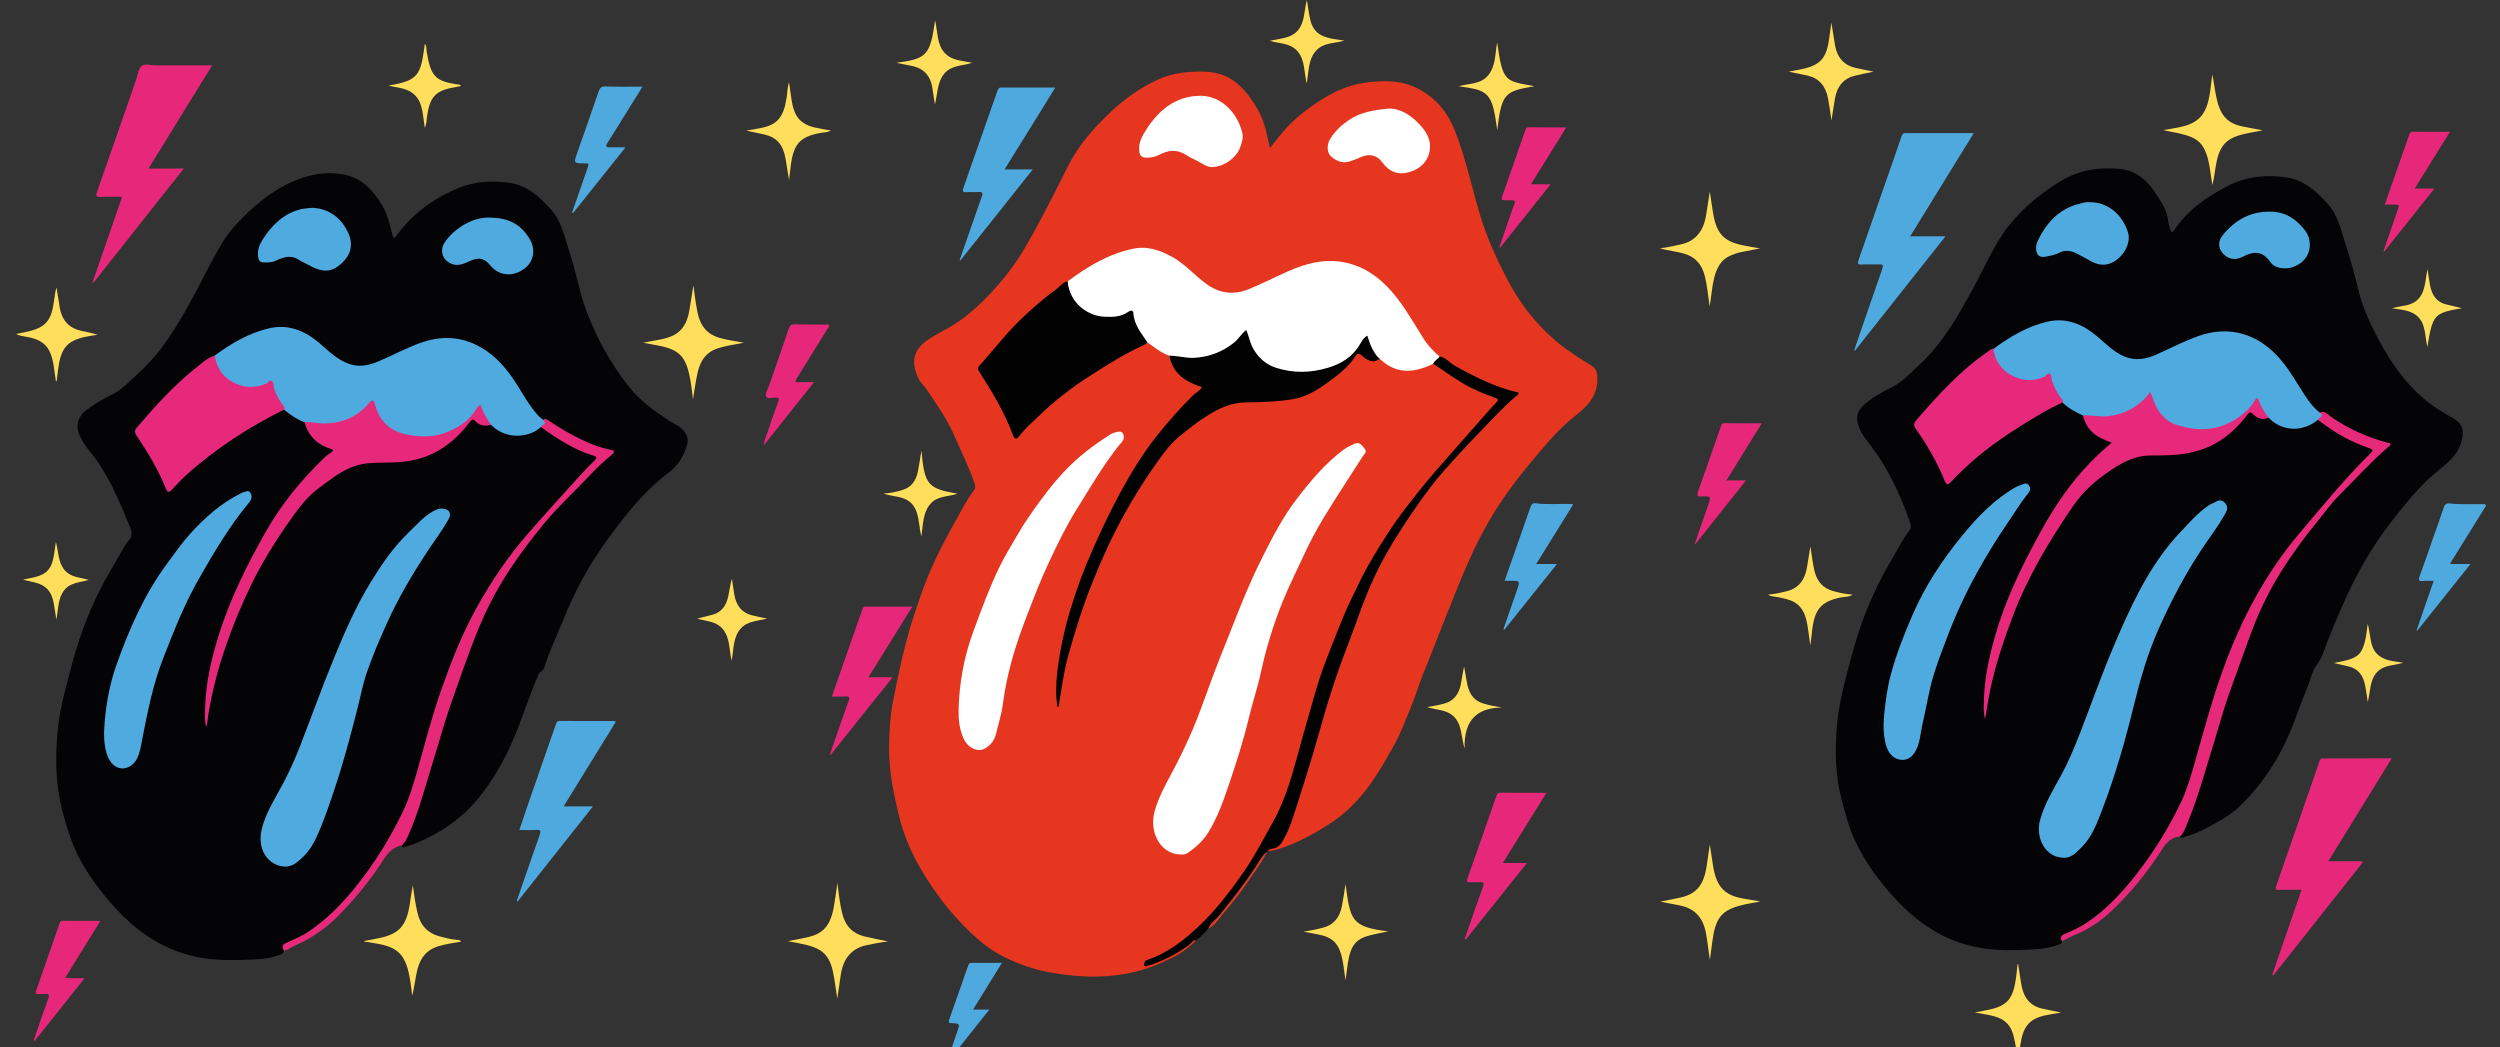 <?xml version="1.0" encoding="utf-8"?>
<!-- Generator: Adobe Illustrator 25.2.1, SVG Export Plug-In . SVG Version: 6.00 Build 0)  -->
<svg version="1.1" id="katman_1" xmlns="http://www.w3.org/2000/svg" xmlns:xlink="http://www.w3.org/1999/xlink" x="0px" y="0px"
	 viewBox="0 0 2819 1181" style="enable-background:new 0 0 2819 1181;" xml:space="preserve">
<rect x="0" y="0" width="2819" height="1181" fill="#333333" stroke="none"/>
<style type="text/css">
	.st0{fill:#E6361F;}
	.st1{fill:#040305;}
	.st2{fill:#E7287A;}
	.st3{fill:#4EA9DF;}
	.st4{fill:#020203;}
	.st5{fill:#E7297A;}
	.st6{fill:#FFDE5B;}
	.st7{fill:#E03A24;}
	.st8{fill:#FFFFFF;}
	.st9{fill:#4FAAE0;}
	.st10{fill:#E7297B;}
</style>
<g>
	<path class="st0" d="M1348.8,1060.3c-11.1,11.8-24.3,18.7-38.3,25c-41.8,18.7-84.6,18.9-128,10.9c-16.8-3.1-33.1-8.8-48.8-16.4
		c-14.6-7-27.7-17.2-39.8-28.8c-21.6-20.6-40.1-44.6-55.7-71.3c-11.2-19.2-19.9-39.8-25.2-62.5c-5.7-24.4-10.7-48.8-10.5-74.2
		c0.2-18,1.2-36,4.7-53.5c6.4-32.6,13.3-65,23.7-96.5c6.9-21.1,14.2-41.9,23.6-61.6c7-14.7,14.6-29.2,22.6-43.3
		c6.8-12,12.9-24.6,21.3-35.4c2-2.6,1.4-5.3,0.4-8.2c-6.3-17.7-14.5-34.4-21.9-51.5c-8.5-19.7-20.4-36.7-32.1-54
		c-2.8-4.1-6.5-7-8.8-11.7c-10.5-21.2-4.6-34.6,12.1-45.4c8.7-5.6,17.9-10,26.7-15.4c16-9.9,30.1-22.9,43.4-37.2
		c13.8-14.8,26.3-30.8,36.9-48.9c17.6-30,33.3-61.3,49-92.7c12.3-24.5,29.7-44,48.6-61.7c15.9-14.9,33.3-27.2,52.4-36
		c8.9-4.1,18.3-6.8,27.9-8c12.3-1.5,24.8-2.2,36.9,0.1c22.2,4.2,36.6,20.9,48.5,41.6c7.5,13,10.1,27.9,13.6,43.2
		c5.3-6.7,10.2-13.1,15.4-19.1c10.4-12.1,22.4-21.7,35-30.4c17.5-12.1,36.1-21.3,56.6-24.1c19.8-2.8,39.7-3.3,58.4,5.9
		c19.1,9.4,33.6,24.5,42.7,47.1c12.8,31.7,19.5,65.6,29.5,98.3c6.4,20.7,15,40.5,24.5,59.7c8.9,18,18.9,35,31.1,50.1
		c11.6,14.3,24.5,27.1,38.9,37.7c10.2,7.5,20.8,14.3,31.4,20.9c3.9,2.4,5.3,6.2,5.6,11.3c1.4,22.2-11.6,33.9-25.1,44.8
		c-9.4,7.6-18.2,15.7-26.4,24.9c-10.4,11.8-20.7,23.8-30.6,36.1c-8.7,10.8-17.1,21.9-25,33.6c-13,19.2-24.4,39.7-34.3,61.2
		c-11.2,24.4-21.1,49.7-31.1,74.8c-7.9,19.8-15.4,39.8-23.6,59.5c-4.7,11.2-7.9,23.2-12.6,34.5c-6.6,16.1-12.6,32.7-21.1,47.7
		c-11.1,19.7-22.2,39.6-36.7,56.3c-9.7,11.2-20.3,21.1-32.3,29.2c-14.7,9.9-29.9,18.4-45.9,25.1c-8.8,3.7-17.8,7-27.3,7.8
		c-0.3-3,2-3.5,3.5-3.7c9.8-1.3,14.1-9.6,17.5-18.5c11-29.1,20-59,28.8-89c10.3-35.1,19.6-70.7,33-104.6c8.2-20.7,15.1-42,23.2-62.7
		c11-28.4,24.3-55.3,40.5-80.5c15.7-24.3,31.7-48.3,50.2-69.7c11.2-12.9,21.8-26.7,34.7-37.7c8.1-6.9,14.5-16.3,22.2-24
		c8.5-8.4,17.1-16.7,27-25.5c-9.9-2.5-18.4-5.7-26.9-8.8c-18.4-6.9-35.6-16.5-52.3-27.5c-2.5-1.7-4.9-3.5-7.7-4.5
		c-8-4.4-13.5-12-18.7-19.6c-8.8-12.7-16.5-26.4-25.2-39.2c-21.5-31.3-48.5-49.8-84.1-48.1c-15.2,0.7-29.6,5.8-43.7,12.1
		c-11.5,5.2-22.9,10.5-34.2,16.1c-24.6,12-47.4,8.9-68.2-10.9c-7.8-7.5-15.9-14.6-24.8-20.3c-18-11.4-36.9-15.2-57.1-8.5
		c-22.2,7.3-42.3,19.5-61.8,33.3c-12,6.5-22.3,16.2-33.1,24.9c-14.8,12.1-28.5,25.8-41.2,40.6c-8.2,9.5-16.3,19-24.5,28.5
		c-2.5,2.9-2.1,5.1-0.2,8.1c8.1,12.5,15.7,25.5,23,38.7c5,9,8.7,18.8,12.9,28.2c2.9,6.5,3.7,6.6,7.9,1.4c8-10,17.7-17.9,26.9-26.3
		c18.8-17.2,38.8-32.3,60-45c18.6-11.1,36.9-23.1,56.7-31.7c1.3-0.1,2.5,0.3,3.6,1.2c6.8,5.7,14.7,9.4,22,14.2
		c0.8,1.1,1.3,2.5,1.8,3.9c4.8,15.1,15.1,22.9,27.7,27.7c2.5,1,6.2,0.7,6.9,4c0.8,3.8-2.8,5.3-5.1,7.3
		c-12.6,10.7-23.6,23.4-34.6,36.2c-25.6,29.8-45.3,64.4-63.5,100.4c-15.7,31.1-29.2,63.4-40.6,96.8c-5.2,15.4-8.7,31.4-12.1,47.4
		c-3.4,15.8-6.1,31.8-7,48c-0.3,6.3-0.1,12.5,0.8,19.4c3.5-35.2,12.9-68,23.8-100.1c12.3-36.3,27-71.6,45.1-104.7
		c12.4-22.6,26.3-43.9,40.3-65.2c17.7-26.9,40.9-44.6,66.3-59.3c13.4-7.8,27.9-11.4,43.2-10.6c13.8,0.8,27.5-1.2,41.2-2.7
		c15.6-1.7,29.2-9.4,42.3-18.7c11.6-8.2,22.5-17.5,31.6-29.3c3.6-4.7,5.5-5.1,9.7-1.3c6,5.2,12.4,6.4,19.4,4
		c6.4,4.6,12.7,9.1,20.3,11.1c12,3.2,23.2-0.3,34.5-3.6c1.4-0.4,2.6-1.4,4.1-1.6c6.7,1.2,11.9,6.1,17.4,10
		c16.9,11.7,34.6,21.1,53.5,27.7c5.3,1.8,6,4.5,1.8,8.6c-9.8,9.6-18.3,20.8-27.9,30.8c-7.8,8.1-14.9,17-22.4,25.5
		c-8.1,9.2-16.1,18.6-24,28.1c-19,22.7-37.3,46-53.4,71.7c-12.9,20.7-24.7,42.2-35.2,64.6c-10.5,22.4-19.5,45.6-28.2,69
		c-14.5,39-24.5,79.8-35.7,120.1c-5.6,20.3-12.8,39.8-22.5,58.1c-10,19.1-20.3,38.1-32,55.9c-17,25.6-35.5,49.5-57.5,69.7
		c-16.2,14.9-33.5,27.1-53.4,34.2c-1.3,0.5-2.9,0.8-3.2,2.9c0.5,1.3,1.5,1,2.3,0.8c17.3-5,33.1-13.4,47.6-25.3
		C1344.3,1060.4,1346,1057.4,1348.8,1060.3z"/>
	<path class="st1" d="M320.3,1071.9c-0.3,2.6-1.5,3.4-3.7,4.3c-9.3,3.8-19.2,5.1-28.8,5.6c-22.2,1.1-44.5,1.7-66.6-2.9
		c-33.7-7.1-62.6-24.9-87.7-51.4c-15.7-16.6-30-34.7-41.7-55.4c-10.3-18.3-16.5-38.3-21.8-59.1c-7.2-28.2-7.7-56.7-5.3-85.4
		c1.5-18.4,5.3-36.4,10-54c3.8-14.2,7.2-28.6,11.6-42.6c9.1-29.1,20.6-56.8,35.5-82.6c6-10.5,12-21,18.1-31.5
		c1.4-2.4,2.8-4.9,4.7-6.7c4.6-4.2,4.5-9.7,2.4-14.7c-12.5-30.9-25.2-61.8-46.1-87c-4.5-5.5-8.6-11.6-11.6-18.6
		c-4.6-10.6-0.5-21.2,7.8-27.3c8.8-6.4,17.9-12.3,27.5-16.8c13.2-6.1,23-17.3,33.8-27.2c23.2-21.2,39.9-48.5,55.6-76.9
		c12.4-22.3,23.2-45.7,36.3-67.4c8.2-13.6,18.6-24.6,29.6-35c12.7-11.9,26.3-22.5,41.3-30.3c21-10.9,42.8-16.5,65.9-12.3
		c18.7,3.4,32.3,15.6,43,33.4c6.2,10.3,9.3,21.6,12,33.4c1.4,6.2,2.1,6.2,5.8,1.2c18.8-25.5,42.9-42,69.8-53
		c18.3-7.4,37.3-8.2,56.7-5.5c19.6,2.8,33.5,15.1,47,30.1c11.6,12.9,14.8,30.1,20.2,46.2c7.9,23.3,11.8,48.1,20.7,71
		c5.3,13.7,11.5,26.9,18.5,39.8c8.5,15.5,18.1,29.8,28.8,43.2c12.5,15.7,28.2,26.7,44.1,37.4c7,4.7,15.5,6.9,20,15.9
		c1.7,3.5,2.3,6.8,1.3,10.7c-3.7,14-10.9,25-21.6,33c-27.6,20.6-49.3,48.5-70.1,77.2c-19.5,26.9-35.5,56.7-48.3,88.6
		c-7.2,17.8-15.6,35-21.3,53.6c-1.2,4-4.9,3.9-6.5,7.6c-8.2,19.1-14.9,38.9-22.3,58.3c-11,28.8-24.9,55.3-43.3,78.6
		c-20.7,26.3-46.7,43.1-75.5,54.6c-3.6,1.4-7.3,2.1-11,3.3c-1.7,0.5-1.7-0.7-1.9-2c0.6-4.3,3.7-6.9,5.4-10.6
		c6.5-14.1,11.3-28.9,16-43.8c10.5-33.3,19.5-67.4,30.9-100.3c15.1-43.5,28.8-87.9,50.6-128c14-25.7,30.5-49.4,48.4-71.6
		c25.6-31.7,54.5-59.3,83.4-86.8c0.6-0.5,1.2-1,1.4-1.8c0-1.1-0.8-1.2-1.5-1.4c-22.8-6-44.2-16.2-64.3-29.9
		c-3.6-2.4-7.1-5.1-11.6-4.6c-4.9-2.3-8.3-6.6-11.6-11.1c-8.6-11.6-15.9-24.4-24-36.5c-11.6-17.3-25.6-30.9-43.5-38.3
		c-14.9-6.1-30.3-7.4-46.1-3.9c-17.8,4-33.9,13.2-50.8,20.3c-10,4.2-19.8,9.2-30.9,8.9c-10.1-0.3-18.8-4-27-10.1
		c-7.8-5.8-15.1-12.4-22.6-18.5c-21.5-17.5-44.7-18.5-68.9-8.3c-15.4,6.5-29.8,15.3-43.9,24.8c-12.5,6.8-23.7,16-34.6,25.8
		c-18,16.3-34.7,34.2-50.6,53.1c-4.8,5.7-4.8,5.8-0.6,12.5c11.1,17.5,22.2,35.1,30.1,54.9c2,4.9,3.4,5.2,6.9,1.5
		c33.9-35.5,73.2-61.1,114.5-83.2c3.9-2.1,7.4-5.4,12.1-5.1c7.8,4.8,15.2,10.4,23.5,14.3c0.9,1,1.6,2.3,2.1,3.7
		c4.5,13.5,14.1,20.1,25.1,24.9c1.8,0.8,4.4,0.7,4.8,3.4c0.5,3.1-2.1,4.1-3.7,5.5c-18.7,16-35.1,34.9-50,55.4
		c-25.6,35-45.1,74.6-62.3,115.6c-12.6,30.2-21.9,61.8-25.9,95.2c-1.4,12.1-2.4,24.3-1.4,34.3c2.5-21.8,7.9-45.1,14.9-67.9
		c11.3-36.7,25.9-71.7,43.5-104.9c8.5-16,18.3-31.1,28.5-45.8c7.1-10.3,13.8-20.9,22.2-29.9c16.4-17.6,35-31.2,56-40
		c10.7-4.5,22.1-5,33.7-4.7c33.1,0.6,64.3-6.8,88.9-35.2c3.2-3.7,6.3-7.5,9.7-11c1.8-1.9,3.8-3,5.8-0.9c5.3,5.3,11.6,5.2,18,5.3
		c1.3,0.2,2.4,0.9,3.5,1.7c16.9,13.4,33.9,12.3,51.1,0.8c0.3-0.2,0.7-0.3,1-0.4c6.3,1.2,10.9,6.4,16.2,9.8
		c13.3,8.7,27,16.2,41.7,21.1c7,2.4,7.6,5.2,2,10.8c-18.2,18.2-35.2,37.9-52.6,57.1c-30.5,33.5-58.6,69.4-80.6,111.2
		c-13.1,24.9-23.7,51.1-33.5,77.9c-12.6,34.3-22.2,69.7-31.7,105.2c-10.2,37.8-28.5,70.2-49.2,101c-14.6,21.7-30.9,41.5-49.6,58.6
		c-13.6,12.4-27.9,23.3-44.6,29.3C323.4,1064.1,319.9,1066,320.3,1071.9z"/>
	<path class="st1" d="M2325.1,1061.2c0.4,2.4-0.8,2.9-2.6,3.6c-9.4,3.6-19.2,5.2-28.8,5.7c-21.9,1.1-43.8,1.8-65.6-2.6
		c-35.6-7.2-65.5-26.7-91.5-55c-17.5-19-33-39.9-44.6-64.3c-7-14.6-11-30.4-15.2-46.3c-7.3-27.4-7.9-55.3-5.5-83.4
		c1.6-18.4,5.3-36.4,9.9-54.1c4.6-17.6,9.2-35.2,14.8-52.5c9.7-29.6,22.5-57.1,38-83c6.2-10.4,11.6-21.5,18.9-31
		c2.3-3,1.9-6,0.8-9.2c-11.1-32.4-25.5-62.4-45.7-88.6c-4.7-6.1-9.7-12.1-12.3-20.2c-3.1-9.6-1.7-16.5,5.5-23.2
		c9.8-9,21.1-15.1,32.4-20.7c12.2-6,21.3-16.5,31.4-25.8c26.8-24.7,44.7-57.4,62.5-90.3c12.4-23,22.7-47.6,39-67.5
		c16.5-20.2,36.1-35.8,57.4-48.7c21.4-13,44.4-15.9,67.8-13.4c16.1,1.7,29,11.8,38.7,26.9c5.8,9.1,12.5,17.9,14.1,29.6
		c0.5,3.9,1.4,7.6,2.6,11.4c1,3.3,2.2,4.3,4.4,1.1c15.9-23.7,37.6-38.2,60.7-50.1c20.7-10.6,42.6-12.9,65.3-9.7
		c19.7,2.8,33.9,14.9,47.5,30.3c10.6,12,14.2,27.5,19,42.4c5.7,17.6,10.8,35.5,15.1,53.7c4.6,19.4,12.7,37,21.5,53.9
		c17.4,33.2,38.8,62.2,68.9,81.5c6,3.8,12,7.3,18.1,10.9c7.8,4.5,11.7,11.7,8.1,24.6c-4.6,16.9-16.2,25-27.3,34.1
		c-19.6,16.1-35.7,36.3-51.7,56.7c-22.1,28.3-40.1,59.9-54.9,93.9c-7.9,18.1-15.9,36.2-22.3,55c-3,8.8-9.6,14.1-12.4,23
		c-5.3,16.6-12.6,32.4-18.4,48.9c-13.9,39.3-34.8,72.8-63,100.2c-10.8,10.5-23.7,17.1-36.4,24c-8.5,4.6-17.3,8.3-26.4,10.8
		c-1.5,0.4-3.4,2.1-4.8-0.6c5.1-10.5,10-21.1,13.9-32.3c7.9-22.4,15-45.2,21.5-68.2c13.4-47.9,30.5-94.2,48-140.3
		c13-34.3,31.8-64.5,53.1-92.7c11.6-15.4,23.1-31.2,36-45.1c19.1-20.5,38.1-41,59.1-59.1c1.1-1,2.9-1.6,2.5-3.6
		c-0.3-1.6-2-1.4-3.2-1.7c-23.1-6.6-44.8-17-65-31.2c-2.6-1.8-5.1-3.1-8.2-2.8c-7.4-3.8-12.1-11.1-16.8-18.1
		c-10.4-15.5-19.4-32.2-32-45.7c-17.1-18.3-37.3-27.1-60.3-27.1c-13.5,0-26.4,4.5-39.1,10.2c-14.5,6.5-28.7,14.1-43.7,19
		c-14.8,4.8-28.3,1.5-40.9-8.1c-8-6.1-15.4-13.2-23.4-19.3c-21.4-16.4-43.8-17.3-67.5-7.2c-15.2,6.5-29.3,15.3-43.3,24.6
		c-9.7,4.6-17.9,11.8-26.3,18.7c-21.6,17.8-40.7,38.9-59.3,60.5c-3,3.5-3.2,6.3-0.5,10.2c11.8,17.5,22.6,35.7,30.9,55.8
		c2,4.9,3.2,5.1,6.8,1.2c26.8-28.7,57.9-50,90.1-69.5c9.8-5.9,19.9-11.2,29.9-16.6c1.9-1.1,3.8-2.6,6.2-1.8
		c6.4,4.5,12.5,9.6,19.7,12.4c1.5,0.6,2.9,1.7,3.8,3.3c4.4,14.2,13.8,22,25.8,26.5c2,0.8,4.7,0.9,5.2,3.8c0.5,2.9-1.8,4.4-3.5,5.8
		c-27.6,23.8-50.5,52.5-69.2,85.8c-15,26.7-29.5,53.6-41.3,82.3c-12.7,30.9-22.6,62.9-26.8,96.8c-1.5,12.4-2.4,24.9-1.5,37.4
		c-0.1,0.8,0.9,0,0.2,0.2c-0.1,0-0.2-0.1-0.2-0.5c-0.2-9.1,2.1-17.8,3.8-26.5c8.9-43.5,23.6-84.5,42.3-123.7
		c8.3-17.4,17.1-34.5,27.7-50.1c12-17.8,22-37.5,36.7-52.6c19.5-19.9,41-35.8,67.3-41.3c4.2-0.9,8.3-0.8,12.5-0.6
		c14,0.6,27.9-0.7,41.7-3.4c20.9-4,38.6-15.1,53.9-31.8c3.2-3.4,6.1-7.1,9.3-10.6c1.8-2,4-3.5,6.3-1.3c5.4,5.2,11.8,5.9,18.4,5.3
		c5.2,3.3,10.1,7.1,15.9,9.3c12.8,4.8,24.6,1.6,36-5.6c0.9-0.6,1.8-1.4,2.9-1.5c2.1-0.1,3.8,1.2,5.5,2.5
		c15.9,11.9,32.7,21.6,51,27.7c0.7,0.2,1.4,0.5,2.1,0.8c5.2,2.5,5.8,5.2,1.5,9.5c-6,6-11.7,12.4-17.6,18.7
		c-19,20.4-36.8,42.1-55,63.3c-15.7,18.3-30.2,37.8-43.5,58.4c-18.9,29.3-33.4,61.5-46.1,94.9c-13.1,34.3-23.5,69.6-32.7,105.4
		c-11.1,43.4-30.9,81.2-55.6,115.9c-16.7,23.5-34.9,45.3-56.5,63c-10.4,8.5-21.7,15.1-33.8,19.9
		C2328.8,1054.1,2325.4,1055.8,2325.1,1061.2z"/>
	<path class="st2" d="M137.7,221.9c-8.8,0-16.8-0.2-24.7,0.1c-4.2,0.2-5.4-0.6-3.6-5.7c14.8-41.9,29.3-84,44-126
		c1.9-5.5,2.3-12.9,6.5-16c4-2.9,9.9-0.6,15-0.6c21,0,42.1,0,64.3,0c-24,39-47.5,77.2-71.7,116.3c13.5,0,26,0,39.8,0
		c-34.6,43.7-68.3,86.3-102,128.9c-0.3-0.2-0.6-0.4-0.9-0.6C115.5,286.4,126.5,254.5,137.7,221.9z"/>
	<path class="st2" d="M2696.9,855.1c-24.3,39.4-47.6,77.2-71.5,116.1c13.2,0,25.6,0,37.9,0c0.2,0.5,0.5,1,0.7,1.5
		c-33.5,42.4-67.1,84.8-100.6,127.1c-0.4-0.2-0.8-0.5-1.2-0.7c10.9-31.6,21.8-63.3,33-95.8c-9,0-17.4-0.1-25.8,0.1
		c-3.3,0.1-4-0.6-2.7-4.5c16.3-46.6,32.4-93.3,48.6-140c0.7-2,1.3-3.8,3.7-3.7C2644.5,855.2,2670.1,855.1,2696.9,855.1z"/>
	<path class="st3" d="M2225.6,150.1c-24.3,39.4-47.7,77.4-71.7,116.4c13.4,0,25.9,0,39.8,0c-34.7,43.8-68.4,86.4-102.1,129
		c-0.3-0.2-0.5-0.4-0.8-0.5c2.7-7.9,5.3-15.7,8-23.6c7.8-22.6,15.6-45.2,23.5-67.7c1.6-4.4,1-5.8-3.3-5.6
		c-6.5,0.3-13.1-0.3-19.6,0.2c-5.3,0.4-4.9-1.7-3.3-6.2c10.1-28.7,20-57.4,30-86.2c6-17.2,12-34.3,17.8-51.5
		c0.9-2.6,1.7-4.3,4.5-4.3C2173.7,150.1,2198.9,150.1,2225.6,150.1z"/>
	<path class="st4" d="M1623.3,402c7,1,11.6,7.3,17.5,10.6c22.9,12.8,46.2,24.3,71.5,30.1c0.1,2.9-2.3,3.5-3.7,4.7
		c-15.9,13.8-30.2,29.8-45,45c-11.7,12-23,24.6-34.3,37.2c-11,12.3-21,25.7-30.7,39.5c-12.3,17.6-24.2,35.7-35,54.6
		c-13.1,23.1-23.7,47.9-32.7,73.6c-6.6,18.8-14.1,37.2-20.8,56c-8.4,23.6-15.6,47.6-22.4,71.9c-8.9,31.7-18.9,63.1-29,94.3
		c-3.2,9.8-6.8,19.6-12.1,28.5c-3,5.1-6.3,8.3-11.6,8.9c-2.2,0.3-4.3,0.9-5.8,2.9c-0.2,0.2-0.5,0.3-0.7,0.4
		c-7.1,11.2-14.9,21.9-22.2,32.9c-6.6,9.9-13.9,19.1-21.3,28.1c-7.3,8.9-14.5,17.9-22.6,25.9c-4.2,4.9-8.5,9.6-13.7,13.1
		c-3.9-0.4-5.5,3.6-8.1,5.5c-14.6,10.5-30.2,18.5-46.9,23.5c-1.2,0.4-2.6,1.1-3.4-0.5c-0.6-1.3-0.2-2.8,0.5-4.1
		c0.9-1.5,2.2-2,3.6-2.5c23-7.8,42.2-22.9,60.3-40.5c18.1-17.6,33.5-37.9,48.1-59c12-17.4,21.9-36.6,32.4-55.3
		c19-33.9,26.5-72.9,37.6-110.3c6-20.4,11.2-41.2,18.3-61.1c6.7-18.6,14.1-36.8,21.4-55.1c6.4-16.1,14.1-31.4,21.6-46.7
		c9.2-18.8,20.3-36.3,31.4-53.7c10.7-16.6,22.7-31.8,34.8-47c10.3-13,21.3-25.4,32.2-37.9c15.1-17.3,30.3-34.5,45.5-51.7
		c3-3.4,6-6.7,9.1-9.8c3.2-3.1,1.9-4.4-1.3-5.5c-12.1-4.2-23.9-9.1-35.2-15.6c-12-6.9-23.1-15.5-34.8-22.8
		C1615.9,404.6,1619.7,403.5,1623.3,402z"/>
	<path class="st3" d="M582.7,1015.9c8.5-24.7,17-49.4,25.7-74c1.7-4.8,1.5-6.4-3.4-6.1c-6.1,0.4-12.3,0.1-19.4,0.1
		c3-8.8,5.7-17,8.5-25.2c10.8-31.1,21.7-62.1,32.4-93.1c0.9-2.6,1.6-4.7,4.8-4.7c20.3,0.2,40.6,0.1,61,0.1c0.5,0,0.9,0.3,2.2,0.7
		c-19.6,31.8-39.1,63.3-59,95.6c11.2,0,21.4,0,33.1,0c-28.9,36.5-57,71.9-85.1,107.4C583.2,1016.4,582.9,1016.1,582.7,1015.9z"/>
	<path class="st5" d="M320.3,1071.9c-2.9-3.9-1.9-6.7,1.9-8.5c8.3-3.9,16.9-7.1,24.7-12.3c21.2-13.9,39.2-32.3,55.5-52.8
		c20.4-25.6,37.8-53.6,52.3-84c6.5-13.7,11-28.3,15.2-43c8.8-30.8,16.6-62.1,27.2-92.2c11.3-32.2,23.7-63.9,40-93.3
		c17-30.6,36.3-59.1,58.7-84.7c19.3-22.1,39-43.7,58.7-65.4c5.3-5.9,10.9-11.4,16.4-17c2.4-2.4,1.7-3.9-0.8-4.6
		c-21.9-6.4-41.2-18.9-60.1-32.6c-0.3-3.1,3.2-4.6,2.3-7.9c1.8-1.7,3.3-1.5,5.3-0.1c16.6,11.3,33.9,21.1,52.2,28.3
		c5.9,2.3,12.2,3.8,18.3,5.4c1.6,0.4,3.7,0.2,4.1,2c0.4,1.6-1.4,2.9-2.5,3.8c-9,7.2-17.5,15.3-25.5,23.9c-16.3,17.5-34,33.3-49.5,52
		c-17.8,21.6-34.7,44-49.4,68.5c-9.5,15.8-17.8,32.4-25,49.8c-11.7,28.1-21.4,57.2-31.7,86c-7.3,20.7-13,42.1-19.6,63.1
		c-9.2,29.4-16.7,59.5-29.3,87.3c-1.7,3.6-3.7,7.1-6.6,9.6c-8.8,1.6-15.1,7.4-20.2,15.4c-15.3,24.1-33,45.6-52.5,65.1
		c-15.1,15.1-32.1,25.9-50.7,33.8C326.7,1069,323.9,1071.7,320.3,1071.9z"/>
	<path class="st5" d="M2615.9,465.3c5.6-2.9,9.2,2.4,13,5c19.7,13.6,40.7,22.8,62.9,28.8c1.2,0.3,3.2-0.2,3.6,1.9
		c0.3,1.8-1.4,2.2-2.4,3c-19.9,17.2-37.8,37-56.5,55.8c-9.1,9.1-16.5,19.9-24.8,30c-13.6,16.6-26.4,34.1-38.2,52.6
		c-15.7,24.7-28.2,51.3-38.2,79.6c-7.8,22-16.1,43.7-23.7,65.9c-5.4,15.8-9.7,32-14.7,48c-9.7,30.9-17.9,62.4-30.3,92.1
		c-2.3,5.5-4,11.6-8.7,15.3c-8.8,0.4-14.8,6.3-19.6,13.9c-16.2,25.3-34.6,48.2-55.6,68.3c-12.5,12-26.3,21.9-41.8,28.1
		c-5.4,2.2-10.6,5.2-15.9,7.8c-2.6-4.5-0.5-6.8,3-8.2c8.3-3.5,16.4-7.2,24.1-12.2c21.3-13.8,39-32.6,55.3-53.2
		c20.1-25.3,37.4-53,51.8-83c6-12.6,10.2-26,14.1-39.6c10.6-37.2,20.5-74.6,33.6-110.8c20.5-56.7,48.2-108.4,85.5-152.5
		c25.9-30.6,51.3-61.9,79.6-89.8c4.6-4.5,4.6-5-1.4-7.1c-14.7-5.1-28.7-12-42-20.9c-5.1-3.4-10.1-7.2-15.1-10.8
		C2613.9,470.4,2616.5,468.4,2615.9,465.3z"/>
	<path class="st3" d="M1190,98.7c-19.5,31.4-38.1,61.4-57.2,92.3c10.7,0,20.4,0,31.8,0c-27.9,35.1-54.8,68.9-81.7,102.7
		c-0.3-0.2-0.5-0.4-0.8-0.5c5.7-16.3,11.4-32.7,17.1-49c2.5-7.1,4.8-14.4,7.5-21.4c1.8-4.6,1.7-6.8-3.5-6.3
		c-4.5,0.4-9.1-0.2-13.6,0.2c-4,0.3-4.6-1.1-3.1-5.3c10.3-29.3,20.5-58.6,30.8-87.9c2.4-6.9,4.9-13.9,7.3-20.8c0.8-2.2,1.6-4,4.1-4
		C1148.7,98.7,1168.8,98.7,1190,98.7z"/>
	<path class="st2" d="M935.8,850.7c3.2-9.1,6.3-18.3,9.5-27.4c3.8-10.8,7.4-21.7,11.4-32.3c1.9-5,0.7-6.1-3.6-5.7
		c-4.7,0.4-9.4,0.1-15.1,0.1c3-8.7,5.9-16.8,8.7-24.9c8.4-23.9,16.7-47.7,25.1-71.6c0.8-2.2,1.1-4.8,4.1-4.8c17,0.1,34,0,52.8,0
		c-17,27.3-32.9,52.9-49.5,79.6c9.2,0,17.5,0,27.3,0c-24,30-47,58.7-69.9,87.5C936.3,851,936.1,850.9,935.8,850.7z"/>
	<path class="st2" d="M1694.6,973.1c9.5,0,17.7,0,27.2,0c-23.5,29.5-46.3,58-69.2,86.6c-1.5-1.8-0.3-2.9,0.1-4.1
		c6.4-18.5,12.8-37,19.4-55.5c1.5-4.3,1.1-5.9-3.2-5.4c-3.8,0.4-7.6-0.1-11.4,0.1c-3.4,0.2-4-0.8-2.7-4.6
		c6.9-19.2,13.5-38.5,20.3-57.7c4-11.4,8-22.7,11.9-34.1c0.8-2.4,1.5-4.5,4.4-4.5c17,0.1,34,0.1,52.3,0.1
		C1727.2,920.7,1711.2,946.3,1694.6,973.1z"/>
	<path class="st3" d="M724.5,97.7c-9.5,15.2-18,28.9-26.5,42.6c-4.4,7.1-8.8,14.3-13.3,21.3c-2.1,3.3-1,4.5,1.9,4.5
		c5.9,0.1,11.8,0,18.8,0c-20.1,25.2-39.7,49.7-59.3,74.2c-0.3-0.3-0.7-0.5-1-0.8c5.7-16.3,11.4-32.7,17.1-49
		c2.2-6.3,2.2-6.3-3.8-6.3c-11.7-0.1-11.7-0.1-7.3-12.5c8-22.7,16-45.4,23.8-68.2c1.4-4.2,3.2-6.1,7.4-6
		C695.8,98,709.3,97.7,724.5,97.7z"/>
	<path class="st3" d="M2762.6,636c7.7,0,14.5,0,23.1,0c-20.7,25.9-40.3,50.5-59.9,75.1c-0.3-0.2-0.5-0.3-0.8-0.5
		c6.3-18.3,12.7-36.6,19.2-55.6c-4.6,0-8.4-0.3-12.2,0.1c-4.4,0.4-5.3-0.8-3.5-5.7c5.4-14.7,10.5-29.6,15.7-44.5
		c3.8-10.8,7.7-21.5,11.3-32.4c1.2-3.8,3-5.2,6.5-4.8c12.5,1.5,25,0.5,37.5,0.8c1.2,0,2.8-0.7,3.4,1c0.6,1.6-0.8,2.6-1.5,3.7
		c-11.7,18.9-23.4,37.7-35.1,56.5C2765.1,631.4,2764.1,633.3,2762.6,636z"/>
	<path class="st3" d="M1774,568.7c-14,22.6-27.6,44.5-41.8,67.3c8,0,15,0,23.4,0c-20.3,25.4-39.8,49.8-59.3,74.1
		c-0.3-0.3-0.7-0.5-1-0.8c4.9-14.2,9.8-28.4,14.8-42.6c4.1-11.8,4.2-11.8-6.8-11.8c-2,0-3.9,0-6.7,0c4-11.5,7.8-22.3,11.6-33
		c5.8-16.6,11.7-33.1,17.4-49.7c1.2-3.4,2.6-5.1,5.9-4.7c12.8,1.7,25.7,0.4,38.6,0.8C1771,568.4,1772,568.5,1774,568.7z"/>
	<path class="st2" d="M897,430.9c6.8,0,13.3,0,20.9,0c-19.3,24.2-37.8,47.5-56.9,71.5c0.8-6.2,3.1-10.8,4.7-15.6
		c3.7-11.2,7.6-22.4,11.7-33.5c1.4-3.8,1-5-2.8-5.1c-3.8-0.1-9.1,2.5-10.9-1.4c-1.2-2.5,2.1-7.9,3.5-11.9
		c7.4-21.4,14.9-42.8,22.2-64.3c1.3-3.7,3-5,6.4-4.9c11.6,0.3,23.2,0.2,34.8,0.3c1.3,0,3.2-1,4,0.8c0.8,1.7-0.9,3-1.7,4.2
		c-11,17.9-22.1,35.7-33.1,53.5C898.7,426.2,897.3,427.6,897,430.9z"/>
	<path class="st2" d="M38.2,1172.6c5.3-15.2,10.3-30.5,15.9-45.6c2.2-5.8,0.7-6.8-3.9-6.2c-2.2,0.3-4.4-0.2-6.5,0.1
		c-4,0.5-3.9-1.3-2.6-4.9c8.6-24.4,17.1-48.9,25.6-73.4c0.7-2,1.1-4.3,3.9-4.3c13.7,0.1,27.5,0.1,42.6,0.1
		c-13.5,21.8-26.2,42.3-39.6,64c7.4,1.2,14.1,0.4,21.8,0.6c-19.3,24.2-37.8,47.4-56.3,70.7C38.8,1173.3,38.5,1173,38.2,1172.6z"/>
	<path class="st2" d="M1986.6,477.3c-13.7,22.1-26.5,42.7-39.9,64.4c7.4,0,13.9,0,22.1,0c-19.8,24.8-38.4,48.3-57,71.7
		c-0.2-0.1-0.4-0.3-0.7-0.4c5-14.4,9.9-28.7,14.9-43.1c3.5-10.2,3.5-10.2-6.1-10.2c-0.5,0-1.1-0.1-1.6,0c-5.1,0.9-5-1.4-3.4-6
		c8.5-23.8,16.8-47.7,25.1-71.6c0.9-2.5,1.3-4.9,4.6-4.9C1958.1,477.4,1971.7,477.3,1986.6,477.3z"/>
	<path class="st2" d="M1766.1,143.7c-13.7,22.1-26.5,42.7-39.8,64.1c7.4,0,13.8,0,22.2,0c-19.6,24.7-38.2,48-56.8,71.3
		c-0.3-0.2-0.6-0.4-0.9-0.6c3.1-9,6.1-17.9,9.2-26.9c2.5-7.1,4.8-14.3,7.5-21.4c1.3-3.4,0.6-4.5-2.5-4.4c-2.9,0.1-5.8-0.1-8.7,0
		c-3.2,0.1-3.6-1.2-2.4-4.5c8.8-24.8,17.4-49.6,26-74.5c0.8-2.2,1.8-3.3,4-3.3C1737.5,143.7,1751.1,143.7,1766.1,143.7z"/>
	<path class="st2" d="M2687.6,283.2c5.2-15.2,10.4-30.4,15.7-45.6c2.4-7,2.4-7-4.3-7c-3,0-6.1,0-9.9,0c5.2-14.8,10.1-28.8,15-42.8
		c4-11.6,8.1-23.1,12.1-34.7c0.9-2.6,1.7-4.6,4.8-4.6c13.4,0.2,26.8,0.1,41.6,0.1c-13.5,21.8-26.4,42.5-39.8,64.1
		c7.5,0,14.2,0,22.2,0c-19.4,24.4-38,47.7-56.5,70.9C2688.3,283.6,2688,283.4,2687.6,283.2z"/>
	<path class="st3" d="M1129.8,1085.7c-11.3,18.3-21.7,35-32.6,52.7c6,0,11.3,0,18.4,0c-16.3,20.5-31.5,39.6-46.6,58.7
		c-0.3-0.2-0.7-0.4-1-0.6c3.4-10,6.9-20,10.3-30c0.2-0.6,0.4-1.2,0.6-1.7c3.7-10.6,3.7-10.7-6.2-11.1c-2.8-0.1-3.5-0.9-2.4-3.9
		c7.2-20.4,14.4-40.8,21.5-61.2c0.7-2.1,1.8-2.9,3.6-2.9C1106.2,1085.7,1117.3,1085.7,1129.8,1085.7z"/>
	<path class="st6" d="M1928,215.9c1.3,8.8,2.4,16.8,3.7,24.7c3.8,22.6,12,31.5,33,35.9c6,1.3,12.2,2.2,19.9,3.6
		c-8,1.6-14.5,2.9-21,4.1c-4.5,0.8-8.8,2.5-13,4.3c-10.1,4.5-15,13.8-17.8,25.2c-2.4,10-3.1,20.4-5,32.1c-1.7-12.2-2.7-23-5.2-33.6
		c-3.4-14.6-11.8-23.1-24.3-26.4c-6.3-1.7-12.8-2.7-19.2-4c-2.4-0.5-4.9-1-7.3-1.8c8-0.9,15.8-2.7,23.6-4.4
		c16.4-3.6,25.7-15,28.5-33.7C1925.3,233.5,1926.6,225.1,1928,215.9z"/>
	<path class="st6" d="M1001.3,1061.6c-9.2,1.1-17,2.6-24.7,4.3c-16.1,3.6-25.6,14.5-28.5,33c-1.3,8.6-2.5,17.2-4,27.1
		c-1.3-8.8-2.4-16.6-3.7-24.3c-3.7-22.6-10.9-31-30.3-36c-7.2-1.8-14.5-3.2-21.9-4.4c6.9-1.3,13.8-2.6,20.8-4.1
		c19.3-4,27.6-13.3,31.4-35.6c1.4-8.1,2.5-16.4,3.9-26c1.4,12.4,2.7,23.3,5.3,34.1c3.6,14.9,12.3,23.1,25.1,26.2
		C983,1057.9,991.5,1059.5,1001.3,1061.6z"/>
	<path class="st6" d="M1928,952.3c1.3,8.5,2.4,16.5,3.7,24.5c3.9,23.3,13,32.9,34.4,36.5c5.9,1,11.8,2,18.9,3.2
		c-7.5,1.5-14,2.4-20.4,4c-23.5,5.7-30.4,14.4-33.9,42c-0.8,6.2-1.6,12.3-2.6,19.9c-1.9-11.4-2.7-21.4-4.7-31.3
		c-3.6-18.1-14-27-29-30.1c-7.1-1.5-14.2-2.7-22.5-4.3c8.4-1.7,15.7-2.9,22.9-4.6c17.8-4.1,25.9-13.4,29.4-34.1
		C1925.5,969.7,1926.6,961.3,1928,952.3z"/>
	<path class="st6" d="M725.3,386.5c10-2.2,18.9-3.1,27.7-5.8c13.3-4,21.3-13.6,24-29c1.7-9.5,3.1-19.1,4.9-30
		c1.4,11.3,2.7,21.2,4.7,31c3.1,15.1,11.2,24.2,24.1,28.1c8.9,2.7,18,3.6,28,5.7c-10.6,2-20.3,3.3-29.7,6.4
		c-12.1,3.9-19,13-22.2,26.5c-2.4,10-3.5,20.4-5.4,30.7c-0.8-6.5-1.5-13.1-2.6-19.6c-4.7-28.2-12-36.2-36.9-40.9
		C736.8,388.6,731.6,387.7,725.3,386.5z"/>
	<path class="st6" d="M2494.6,84c1.9,8.7,2.8,17.4,4.6,25.9c4.2,20.4,12.6,29.5,30.4,32.9c6.9,1.3,13.9,2.6,21.8,4.2
		c-8.3,1.6-15.7,2.8-22.9,4.6c-19.4,4.9-26.7,14-30.2,36.9c-1,6.6-1.8,13.3-3.7,20c-1-6.4-1.9-12.8-2.9-19.3
		c-1.1-7.2-2.7-14.2-5.9-20.7c-6.2-12.7-17.4-15.4-28.5-18.1c-5.9-1.4-12-2.1-18-3.8c5.7-0.9,11.4-1.7,17.1-2.9
		c24.4-4.9,32.8-15.2,36.3-44.6C2493.3,94.1,2494,89.1,2494.6,84z"/>
	<path class="st6" d="M410.6,1061.1c6.7-1.3,13.5-2.4,20.1-4c19.9-4.8,27.7-14.1,31.3-37.2c1.1-7.2,2.1-14.5,3.5-21.7
		c1.4,10.3,2.8,20.5,5.1,30.5c3.3,14.9,11.8,23.5,24.5,27c6.7,1.8,13.4,3.6,20.3,4.1c1.6,0.1,3.3,0.1,4.8,1.9
		c-9.1,1.6-17.9,2.8-26.6,5.5c-11.9,3.7-19.4,12.2-22.9,25.8c-2.4,9.7-3.3,19.8-5.9,29.8c-0.7-5.2-1.2-10.4-2-15.6
		c-4.7-30.6-13.1-39.5-40.9-43.7c-3.8-0.6-7.5-1.2-11.2-1.8C410.7,1061.5,410.7,1061.3,410.6,1061.1z"/>
	<path class="st6" d="M2275.7,1087.3c1.2,7.6,2.3,15.1,3.5,22.7c2.5,15.2,10.4,24.4,23.6,27.3c6.7,1.5,13.5,2.8,21.3,4.4
		c-7,1.3-12.9,2.1-18.7,3.4c-17.6,4.1-24.4,12.8-27.4,34.1c-0.8,5.7-1.6,11.4-2.7,17.1c-1.3-9.9-2.5-19.8-5.1-29.3
		c-2.7-9.9-8.4-16.2-16.9-19.5c-8.3-3.2-17-4-26.6-5.8c5.6-1.1,10.1-2,14.7-2.9c22.2-4.4,28.9-12.4,32.1-38c0.6-4.5,1-9.1,1.5-13.6
		C2275.4,1087.2,2275.6,1087.3,2275.7,1087.3z"/>
	<path class="st6" d="M63,429.9c-0.6-4-1.2-8-1.7-12.1c-3.2-26.2-10.7-34.8-33.6-38.4c-3.2-0.5-6.3-1.1-9.6-2.8
		c4.7-1,9.4-1.8,14-2.9c19.9-4.9,26.1-12.5,29-35.8c0.6-4.6,1.2-9.3,2.6-13.8c1.2,7.4,2.4,14.8,3.6,22.2c2.5,15.8,11.5,24,24.6,26.8
		c6,1.3,12,2.4,18.1,4.4c-4.6,0.8-9.3,1.3-13.9,2.3c-20.8,4.6-27.8,13.2-30.7,37.7c-0.5,4.1-1,8.2-1.5,12.3
		C63.7,430,63.4,429.9,63,429.9z"/>
	<path class="st6" d="M2112.7,80.8c-7.5,1.6-14.2,2.9-20.9,4.5c-12.5,2.9-20.2,11.5-22.7,25.9c-1.4,8.1-2.6,16.3-3.9,24.6
		c-1.3-8.4-2.4-16.6-3.9-24.7c-2.7-14.3-10.4-23-22.9-25.8c-7.1-1.6-14.2-3-21.6-4.5c6.5-1.3,12.8-2.2,19-3.8
		c17.5-4.5,24-12.8,26.7-33.2c0.8-5.9,1.7-11.8,2.6-18.3c1.4,8.8,2.6,17,4,25.2c2.5,14.5,10.4,22.9,22.9,25.8
		C2098.6,78,2105.3,79.2,2112.7,80.8z"/>
	<path class="st6" d="M889.7,203c-1.4-8.6-2.5-16.1-3.8-23.6c-2.9-16.4-10-24.6-24.3-27.8c-6.4-1.4-12.8-2.7-20.1-4.3
		c6.8-1.2,12.7-2.1,18.5-3.4c17-3.8,23.8-12.5,27-33.8c0.9-5.7,0.8-11.6,2.7-17.5c1,6.8,1.8,13.2,2.8,19.6
		c2.8,19.2,9.9,27.7,26.3,31.6c6,1.4,12.1,2.3,18.2,3.4c-4,2.3-8.6,2-12.9,2.9c-22.6,4.4-29.7,12.7-32.7,38.8
		C890.9,193.2,890.3,197.5,889.7,203z"/>
	<path class="st6" d="M1993.6,670.5c7.5-0.6,14.2-2.1,21-3.8c12.8-3.1,20.4-12,22.9-26.6c1.3-7.7,2.5-15.4,3.9-24
		c1.6,9.8,2.5,18.9,4.6,27.7c3,12.4,10,19.4,20.5,22.5c7.2,2.1,14.5,3.7,22.6,4.2c-4.4,2.9-8.9,2.3-13,3.1
		c-23.2,4.7-30.5,13.5-33.1,40.6c-0.4,4.1-1,8.2-1.6,13.5c-1.8-10.4-2.4-19.8-4.6-28.8c-2.8-11.4-8.8-18.9-18.7-22.2
		c-5.7-1.9-11.6-3.2-17.6-4C1998.3,672.4,1996.1,672.3,1993.6,670.5z"/>
	<path class="st6" d="M1469.9,1050.6c7.6-1.2,15.1-2.7,22.5-4.7c11.4-3.1,18.3-11.3,20.8-24.4c1.5-7.8,2.6-15.8,4-24.6
		c5.6,39.9,5.6,48.3,48.2,53.3c-7.4,1.6-13.6,2.7-19.7,4.2c-16.6,4.1-22.6,11.3-25.7,30.7c-1,6.5-1.8,13-2.8,20.6
		c-1.1-7.8-1.8-14.6-3-21.3c-3.7-20.2-10.9-27.7-28.8-30.9C1480.2,1052.5,1475.1,1051.5,1469.9,1050.6z"/>
	<path class="st6" d="M437.9,96.5c34.8-5.7,36.3-12,41.2-47.2c2.2,2.9,1.5,6.2,2,9c4.7,27.7,9.5,32.9,33.8,36.8
		c1.5,0.2,3.2-0.5,4.9,1.9c-3.8,0.7-7.3,1.4-10.7,2.1c-18.4,3.6-24.7,11.2-27.6,32.4c-0.5,3.9-0.5,8.1-2.4,12.8
		c-2.5-13.2-1.8-26.8-10.5-36.2C460.1,98.8,448.5,99.2,437.9,96.5z"/>
	<path class="st6" d="M1688.2,47.6c6.2,46.3,9.8,43.5,42.1,49.6c-33.1,5.7-37.2,7.5-42,49.7c-1-6.6-1.6-11.5-2.5-16.3
		c-3.8-22-9.7-28.4-28.9-31.5c-3.6-0.6-7.2-1.1-12-1.9c12.2-3.3,24.8-2,33.3-12.5C1686.6,74.5,1685.9,60.4,1688.2,47.6z"/>
	<path class="st6" d="M1054.2,117.9c-1-6.3-1.9-12.7-2.9-19c-2.6-15.9-12.1-22.8-25.1-25c-4.6-0.8-9.2-1.8-15.3-3.1
		c34.3-4.5,38-8.6,43.5-47.9c3,13.4,2.1,27,10.4,36.3c8.3,9.4,19.8,9.1,31.5,11.6c-11.3,3.7-23.2,2.5-31.5,12.2
		C1056.7,92.6,1057.2,105.9,1054.2,117.9z"/>
	<path class="st6" d="M1515.9,45.8c-11.2,3.5-23.5,1.8-32.1,11.6c-8.7,9.8-8.1,23.5-10.3,37c-3.1-12.6-1.8-26.3-10.1-36.2
		c-8.4-10-20.3-8.7-31.6-12.2c6.3-1.2,11.8-2.1,17.1-3.4c13.4-3.4,19.6-11.3,22-27.8c0.7-4.9,1.4-9.8,2.8-14.6
		c0.9,5.7,1.7,11.5,2.7,17.1c2.8,16.5,9.3,23.1,25.7,26.4C1506.3,44.4,1510.6,44.9,1515.9,45.8z"/>
	<path class="st6" d="M1651.5,844c-3.9-12.1-2.7-25.6-11.1-34.9c-8.5-9.4-20.1-8.1-31.2-11.8c7.2-1.2,13.4-2.3,19.5-4
		c10.6-2.9,16.5-10.7,18.7-22.5c1.2-6.4,2.1-12.9,3.5-19.3c1.5,7.2,2.3,14.4,3.9,21.5c2.6,10.9,8.4,17.5,17.9,20.3
		c6.7,2,13.4,3.2,20.8,4.5C1667.1,798.2,1650.5,810.4,1651.5,844z"/>
	<path class="st6" d="M996.2,556.6c8.1-0.6,15-2,21.8-4.2c9.3-2.9,14.9-10,17-20.6c1.5-7.6,2.6-15.3,4-23.8
		c3.5,38.6,7,42.9,40.7,48.7c-11,3.7-23.1,2.1-31.3,12.3c-7.9,9.9-7.5,23-9.5,36.1c-2.1-8.8-2.3-17.4-4.6-25.4
		c-2.5-8.9-7.2-14.4-14.9-17.5C1012.1,559.4,1004.5,559.4,996.2,556.6z"/>
	<path class="st6" d="M786.2,697.5c6.1-1.6,12.1-2.8,17.9-4.5c9.9-3,15.2-10.6,17.3-21.7c1.2-6.2,2.1-12.5,3.9-18.7
		c0.9,5.9,1.7,11.9,2.7,17.8c2.2,12.7,8.7,20.7,19.9,23.4c5.6,1.4,11.3,2.7,17.2,3.5c-10.2,3.3-21.8,2.3-30,11.6
		c-8.4,9.5-7.7,22.8-10.1,36.1c-2.9-12.5-1.9-25.6-9.6-35.2C807.6,700.1,796.3,700.8,786.2,697.5z"/>
	<path class="st6" d="M2631.7,747.6c29.6-5.7,33.7-7,38.2-44.1c3.3,12.4,2.1,25.4,10.4,33.8c8.1,8.1,18.7,8.1,29.5,10
		c-10.4,3.5-21.6,2-29.7,10.9c-8.2,9-7.2,22-10.2,33.4c-0.7-6-1.8-11.8-2.8-17.7c-2.1-12.4-8.2-20.1-19.1-22.5
		C2643.1,750.2,2638,749.1,2631.7,747.6z"/>
	<path class="st6" d="M2776.2,347.5c-31.7,5.5-33.1,7.1-39.1,43.7c-2.9-12.5-1.9-25.5-10.4-33.8c-8.2-8-18.8-8-29.5-9.8
		c10.5-3.2,21.9-1.9,29.9-10.7c8.2-8.9,7.5-21.9,10.2-33.4c0.9,6.2,1.7,12.4,2.9,18.5c2.1,11.5,8,18.9,18.2,21.3
		C2764,344.7,2769.6,346,2776.2,347.5z"/>
	<path class="st6" d="M63,611.1c3,10.9,2.4,23.1,10,31.9c7.3,8.4,17.7,8,27,10.9c-9.5,3-20.1,2.5-27.4,11.4
		c-7.1,8.7-6.8,20.5-8.9,33.3c-2.9-12.8-2.1-25.4-10-34c-7.7-8.3-18.1-8-27.7-11.1c4.5-0.9,9-1.6,13.4-2.7
		c14-3.6,19.3-10.1,21.7-26.3C61.8,620,62.3,615.6,63,611.1z"/>
	<path class="st7" d="M1362.5,1047.2c2.5-6.8,8.4-10.1,12.5-15.2c14-17.3,27.8-34.7,40.2-53.6c4.1-6.2,7.6-13.4,13.4-18.2
		c-4.4,10.6-11.5,18.9-17.5,28.2c-9.7,15-20.8,28.7-32.1,42.1C1373.9,1036.5,1369.7,1043.9,1362.5,1047.2z"/>
	<path class="st8" d="M1623.3,402c-2,3.2-5.9,4.3-7.3,8.3c-21,10.1-41.4,12.5-60.3-5.9c-6.9-1.8-8.3-9.2-11.5-14.8
		c-1.3-2.3-0.7-6.7-3.7-6.9c-2.7-0.2-3.9,3.4-5.3,5.7c-8.4,14.6-21.2,22.5-35,27c-19.4,6.3-39.4,7.1-59.2,1.4
		c-16-4.6-27.7-15.1-33.4-33.4c-0.4-1.4-0.8-2.8-1.3-4.1c-0.4-1.4-0.6-2.9-1.7-4.3c-2.1,1.1-3.7,3-5.3,4.9
		c-22.6,25.5-49.9,28.8-79.4,22.1c-0.5-0.1-1-0.6-1.4-0.9c-9.2-3.2-16.9-9.5-25-15.3c-1.8-0.1-3.1-1.4-4-2.9
		c-4.4-8-10.7-14.7-12.4-24.6c-1.1-6-1.8-6-6.6-3.6c-18.2,8.6-47,5.3-61.6-17.1c-3.8-5.8-6.3-12.6-5-20.3c23-17.3,47.2-31.5,74.7-37
		c15.9-3.1,30.4,2.1,44.4,10.1c13.5,7.7,24.2,20.2,36.9,29.5c15.2,11.2,31.2,13,47.8,6.3c15-6,29.5-13.5,44.3-20.1
		c20-8.9,40.4-14.4,62.1-10.6c18.6,3.2,34.6,12.3,48.8,26.4c16.8,16.7,28.5,38,41.3,58.3C1609.4,388.8,1615.9,395.9,1623.3,402z"/>
	<path class="st8" d="M1331,963.5c-22.2-0.2-36-25.2-28.8-49.6c4.4-15,11.5-28.1,18.6-41.4c8.9-16.5,17.2-33.6,24.6-51.2
		c10.8-25.6,19.3-52.4,29.7-78.2c8-19.8,15.6-39.8,23.6-59.5c7.9-19.5,16.4-38.8,25.9-57.5c11-21.8,22.3-43.4,36.7-62.3
		c16.2-21.3,33.3-41.7,54.2-57.1c3.9-2.8,8.1-4.5,12.3-6.5c5.2-2.4,8,2.1,11,5.7c3.1,3.8-0.5,6.1-2,8.4
		c-14.7,23.2-29.9,45.9-44.2,69.5c-8.4,13.9-16.2,28.6-23.1,43.7c-8,17.5-16.7,34.5-23.8,52.4c-10.1,25.3-18.2,51.5-24,78.7
		c-3.6,16.9-9.3,33.2-13.3,50.1c-6.2,26.3-14.5,51.9-23.1,77.2c-6.1,18.1-12.7,36.2-22.6,52.4c-6.1,9.9-14.2,17.1-23.1,23.3
		C1337,963.4,1333.6,964,1331,963.5z"/>
	<path class="st8" d="M1080.9,800.6c0.7-30.7,6.2-60.2,16.6-88.5c9.1-24.7,18.1-49.4,29.5-72.8c6.3-12.9,13.7-24.9,20.9-37.2
		c10-17.2,21.5-32.9,33.3-48.3c11.2-14.5,23.4-27.8,37-39.4c10.8-9.2,22.2-17.1,33.9-24.6c2.2-1.4,4.7-2.1,7.2-2.7
		c2.8-0.6,5.7-1,7.2,2.3c1.4,3.2,0.8,6.4-1.6,9.1c-6.4,7.4-12.1,15.4-17.8,23.6c-11.7,17-22.2,34.9-33.2,52.4
		c-11.8,18.8-21.4,38.9-30.9,59.1c-9.3,19.5-17,39.9-24.9,60.2c-12.5,32-22.7,64.7-27.2,99.6c-1.5,11.8-5.2,23.3-8,34.9
		c-1.8,7.3-6.4,12-11.9,15.5c-8,5-19.6-0.3-24.3-10.7C1082,823,1080.7,812,1080.9,800.6z"/>
	<path class="st4" d="M1203.8,317.3c2.6,26.2,24.4,39,41,39.8c9.6,0.5,19.1,0.5,27.8-5.7c2-1.4,5.1-2.3,5.4,1.9
		c1,13.6,9.1,22.4,15.6,32.5c-0.7,1.6-2,2.4-3.3,3c-20.6,9.2-39.9,21.4-59.1,33.6c-21.5,13.6-42,29.2-60.8,47.6
		c-7.3,7.1-15.1,13.5-21.3,22c-2.8,3.8-5.2,3.3-6.9-1.4c-9.5-25.8-23.3-48.6-37.7-71c-1.6-2.5-2.8-4.2-0.1-7.2
		c14.6-16.5,28.3-34.1,43.8-49.5c14-13.9,28.8-26.5,44.3-37.9C1196,322.3,1198.9,317.8,1203.8,317.3z"/>
	<path class="st4" d="M1318.5,401.1c9.2-0.1,18.2,2.8,27.6,2.4c16.7-0.8,31.9-6.3,45.6-17.3c5-4.1,8.4-10.3,13.7-14.1
		c2.8,6.9,4.1,14.9,8.1,21.7c6.2,10.6,14.8,17.5,25.3,20.9c19.6,6.4,39.5,5.8,58.9-0.1c13.9-4.2,26.7-11.4,35.3-25.6
		c2.3-3.8,4.4-8.1,8.8-10.5c3,9.8,6.6,19.3,13.8,26.1c-7.5,5.7-14,1.6-19.8-3.6c-3.3-2.9-5.3-2.8-7.6,0.8
		c-8.1,12.7-19.5,21-30.7,29.2c-12.3,9-25.2,16.8-40.1,19.2c-17.9,2.9-35.8,3.3-53.7,3.6c-15.4,0.2-29.2,6.7-42.5,15
		c-10.7,6.6-20.6,14.6-30.5,22.6c-8.9,7.1-16.1,16.2-22.9,25.6c-17.5,24.1-33.3,49.7-47.4,76.6c-10.8,20.6-20.1,42.1-28.9,64
		c-10.6,26.2-19,53.3-26.7,80.7c-5.1,18.1-7.5,36.7-10.6,55.3c-0.2,1.4,0.1,3-1.8,3.6c-2.3-13.4-1.7-27-0.1-40.2
		c2.8-23.3,7.7-46.1,14.3-68.3c7.3-24.7,16.3-48.7,26.8-72c9.4-21.1,19.3-41.8,30.2-61.9c12-22,24.9-43.2,40.2-62.5
		c13.1-16.5,26.8-32.1,41.5-46.6c3.1-3.1,7.4-4.5,10-9.1C1338.4,430.8,1323.1,423.1,1318.5,401.1z"/>
	<path class="st8" d="M1366,188.4c-6.6-0.3-14.1-6.7-22.5-10.2c-3.2-1.3-6-3.8-9.2-5.3c-8.9-4.4-17.8-3.3-26.3,1.3
		c-4.9,2.6-10,3.7-15.3,3.6c-5.9-0.1-8-2.7-8.2-9.6c-0.2-6.1,1.9-11.7,4.6-16.4c15.3-26.7,35.9-43.8,64.8-43.8
		c21.8,0,40.9,17.5,46.9,41.6c1.5,6-0.6,11.1-2.3,16.2C1394.6,177.6,1380,188.5,1366,188.4z"/>
	<path class="st8" d="M1566.3,122.4c10.7-0.1,21,5.2,30.3,13.8c3.2,3,6.2,6.3,9,9.9c13.8,18.1,5.5,39.3-11.7,46.3
		c-13,5.3-25.1,4.3-35-9.1c-6.4-8.7-14.8-10.3-24.1-6.2c-4.4,1.9-8.8,3.7-13.4,5.1c-7.6,2.2-14.4-0.5-20.4-5.7
		c-4.9-4.3-5.3-13.4-0.7-20.5c5.4-8.5,12.4-15,20.3-20.4C1534.3,126.3,1549.4,124,1566.3,122.4z"/>
	<path class="st9" d="M612.4,473.5c5.5,5-1.6,5.2-2.3,7.9c-12.6,12-39.1,15.2-56.3-2.3c-5.3-3.5-8.1-9.4-10.7-15.4
		c-1.5-3.6-2.6-4.7-5.2-1.1c-18.2,25.1-42,33.1-69.5,30.3c-5.4-0.6-10.7-1.8-16-3.1c-14.5-3.7-23.9-14-29.7-29.3
		c-2.9-7.7-3.1-7.7-8.2-2.2c-12.9,14-28.5,20.1-46,20.5c-8.5,0.2-17,0.5-25.2-2.8c-8.5-3-16-8.3-23.1-14.1
		c-3.7-7.1-8.8-13.2-11.7-21c-1.1-2.9-0.3-7.4-3.4-8.6c-2.6-1-4.9,2-7.6,2.8c-19,5.6-35.9,2.3-49.4-15.2c-2.9-3.8-4.8-8.3-6.3-13
		c-0.6-1.9-1.3-4,0.2-5.9c19-14,39-25.6,61.3-30.8c21.5-5,40.5,2.4,57.7,17.4c9.8,8.6,19.3,17.6,31.4,22.3
		c12.1,4.7,23.5,2.2,34.8-2.6c15.8-6.7,31.1-15.1,47.2-20.8c20.9-7.4,41.9-7.7,62.8,2.5c16.5,8,29.2,20.7,40.2,36.4
		c10.1,14.4,18,30.9,30,43.8C608.9,470.8,610.9,471.8,612.4,473.5z"/>
	<path class="st9" d="M321.1,977.2c-17.7-0.9-33.4-18.5-24.9-46.3c5.4-17.8,15.3-32.7,23.6-48.6c6.8-13,12.8-26.3,18.2-40.1
		c12.8-33,24.8-66.4,38.2-99.1c12.4-30.3,25.5-60.2,42.4-87.6c12.3-20,25.6-39.2,42-54.9c8.4-8,16.1-17.1,25.9-23
		c4.9-3,10.2-5.4,15.9-3.5c5.2,1.7,6.4,6.1,3.4,11.5c-7.3,12.9-16.2,24.5-24.3,36.8c-16.9,25.8-32.7,52.4-45.6,81.2
		c-7.9,17.6-15.5,35.2-21.9,53.6c-4.7,13.4-7.3,27.6-10.9,41.5c-7.9,31.2-16.1,62.2-26.4,92.6c-6.3,18.5-12.4,37.1-20.7,54.5
		c-5.5,11.7-13.2,20.9-23.1,27.9C329.3,976.1,325.4,977.3,321.1,977.2z"/>
	<path class="st9" d="M138.3,866.5c-8.2,0.1-15-6.7-18-16.7c-3.5-11.6-3.3-23.5-2.3-35.2c1.8-21.7,5.7-43,12.8-63.4
		c14.6-41.6,32.1-81.2,57.6-115.7c8.3-11.2,16.3-22.8,25.5-33c17.3-19.3,36.3-35.9,58.7-46.7c0.3-0.2,0.6-0.5,1-0.6
		c3.1-0.2,6.8-3.8,9.2,1.3c2.2,4.6-0.2,8.1-2.7,11.1c-21.4,25.8-38.7,55.1-55.7,84.8c-16.2,28.3-28.3,58.9-40.3,89.7
		c-11.6,29.5-17.7,60.6-23.8,91.9c-1.4,7.2-2.5,14.6-5.7,21.3C151.3,861.7,144.9,866.5,138.3,866.5z"/>
	<path class="st10" d="M242,401c2.7,15.9,11.2,26,24,31.6c11,4.9,22.3,4.8,33.4,0.3c0.2-0.1,0.3-0.2,0.5-0.2
		c2.7,0.1,3.7-5.8,6.9-2.8c2.1,2.1,1.5,5.8,2.4,8.7c2.3,7.4,6.4,13.4,10.5,19.4c1,1.4,2.1,2.3,0.5,3.9
		c-39.5,19.7-76.9,43.7-110.9,74.4c-5.4,4.9-10.2,10.4-15.3,15.7c-2.8,2.9-4.9,4.3-7.1-1.3c-8.7-21.5-20.4-40.8-32.9-59.5
		c-2.6-3.9-2.2-6.2,0.6-9.4c20.6-24.2,41.8-47.6,66.1-66.8C227.5,409.8,233.8,403.3,242,401z"/>
	<path class="st10" d="M343.3,476.1c7.3-0.8,14.4,1.4,21.7,1.4c19.9-0.1,37.4-6.6,51.4-23.3c3.7-4.4,5.2-2.9,6.4,1.7
		c6,22.5,20.7,31.8,39.6,34.8c14.4,2.2,28.6,2.1,42.4-3.7c12.8-5.4,24.6-12.7,32.5-26.2c1-1.7,2.6-2.9,4.3-4.8
		c2.9,8.6,7.2,16.1,12.1,23.1c-6.5,1.6-12.7,1.2-17.8-4.3c-2.4-2.6-4-1.6-5.9,0.8c-12.1,15.8-26,28.5-43.2,36.4
		c-11.2,5.1-22.8,7.9-34.7,8.9c-12.5,1.1-25,0.3-37.5,1.5c-14.4,1.3-27.5,7.8-39.7,16.7c-10,7.3-20.4,14-29.1,23.5
		c-9.1,9.9-16.7,21.1-24.5,32.4c-13.7,20-26.4,40.7-37.3,62.9c-11.6,23.7-21.7,48.1-30.3,73.4c-8.4,24.4-14.6,49.3-18.9,75
		c-0.7,4.4-0.7,9-2.3,13.6c-2.1-7.6-1.4-15.1-1.2-22.6c0.9-28.5,7.3-55.5,15.7-82.2c12.8-40.8,31.6-77.9,51.8-114
		c18.3-32.6,41.4-60.5,67.3-85.4c2.3-2.2,5.1-3.9,7.7-5.7c0.9-0.6,1.5-1.4,1.4-2.4c-0.2-1.2-1.2-1.2-2.1-1.4
		C358.9,501.9,348.2,492.8,343.3,476.1z"/>
	<path class="st9" d="M352.6,234.3c16.6,1.1,29.9,8.9,38.8,25.7c9.2,17.4,2.8,30.5-10.3,40.3c-11.2,8.4-22.4,4.6-33.3-1.6
		c-3.5-2-7.4-3.4-10.8-5.7c-8.9-6-17.4-3.1-25.8,0.9c-4.7,2.2-9.5,2.1-14.4,2c-4.1-0.1-5.5-2.8-5.9-7.2c-0.7-7.2,1.8-13.1,5.2-18.5
		c10.8-17.1,24.5-29.6,42.8-34.2C343.4,234.9,348,234.8,352.6,234.3z"/>
	<path class="st9" d="M552,245.4c21.9,0,36.9,7.9,46.7,26.8c4.7,9.1,2.9,20.8-3.9,27.7c-11.1,11.3-30,14.1-42-0.7
		c-7-8.6-13.3-9.2-23-4.8c-7.1,3.2-14.3,6.5-22.3,2.4c-9.1-4.7-11.9-15.2-5.6-24.2C512.5,257.5,533.4,244.4,552,245.4z"/>
	<path class="st9" d="M2615.9,465.3c5.5,4.8-1.2,5.3-2.1,7.9c-15.8,13.5-39.4,14.6-55.8-2.2c-5.7-2.8-7.8-9-10.6-14.5
		c-2.5-5-2.5-5.1-5.8-0.8c-14.6,19.5-33.5,28.7-55.6,29.4c-8.5,0.3-16.9-0.1-25.4-2.2c-16.1-4-27.8-13.7-34-31.5
		c-2.1-6.1-2.2-6-6.3-1.8c-17.1,17.2-37,24.1-59.5,20.9c-4.1-0.6-8.4,1.1-12.2-2c-8.1-3.9-16.2-8-23-14.7
		c-5.9-7.2-10.8-15.2-13.2-24.8c-1.2-4.9-3.2-4.7-6.7-3.1c-18.5,8.6-38,3.6-51.3-12.6c-3.3-4-5.4-8.8-7-13.9c-0.6-1.9-1.2-4,0.2-5.9
		c18.8-13.8,38.5-25.5,60.6-30.7c21.5-5.1,40.3,2.4,57.5,17.3c9.6,8.2,18.6,17.4,30.3,22.1c12.1,4.8,23.7,2.8,35.2-2.3
		c15.7-7,31.2-15,47.2-20.8c33.7-12.2,67.5-4.2,93.6,26.8c11.1,13.1,19.4,28.7,29.1,43.1C2605.3,455.1,2610.1,460.9,2615.9,465.3z"
		/>
	<path class="st9" d="M2326.8,967.2c-20.1-0.2-32.4-22.1-26.1-43.7c5.2-17.8,14.4-32.8,22.9-48.3c8.4-15.2,15.1-31.3,21.5-47.7
		c12.8-32.8,24.5-66.2,38.2-98.6c9.3-21.9,18.9-43.6,30-64.4c12.5-23.6,27.3-45.3,44.9-64.1c10.1-10.7,20-22,31.9-30.3
		c2.7-1.9,5.7-2.6,8.4-4.3c4.3-2.8,8.1-1.7,11.2,2.3c3.2,4.2,1.2,8.1-1,11.9c-7.9,14.1-17.6,26.6-26.4,39.9
		c-18.6,28.1-34.3,58-48.3,89.4c-12.1,27.2-20.4,55.8-27.6,85.1c-9.8,40.2-21.1,79.9-35.8,118.2c-5.9,15.5-11.8,31.3-23.3,42.7
		C2341.2,961.5,2335.1,967.9,2326.8,967.2z"/>
	<path class="st9" d="M2146,856.9c-10,0-16.7-6.6-19.5-17.2c-2.9-11.2-3-22.5-1.9-33.9c1.5-15,3.4-29.9,7.3-44.5
		c6.3-23.6,15.2-46,24.7-68c14.4-33.2,33.9-62.4,55.9-89.3c17.6-21.5,36.7-41.2,60.1-54.5c3-1.7,6.4-2.6,9.6-3.9
		c2.4-1,4.3-0.4,5.8,1.9c1.6,2.4,1.6,5.2-0.1,7.5c-2.6,3.7-5.5,7-8.1,10.7c-5.4,7.8-10.5,15.8-15.8,23.6
		c-12.3,18-23.7,36.6-34.4,55.9c-13.4,24.1-25,49.2-34.8,75.5c-6.6,17.6-13.6,35.1-18,53.7c-3.2,13.8-5.7,27.8-8.9,41.6
		c-2.6,11.1-2.7,23.1-9.1,32.8C2155.4,854.1,2150.6,856.6,2146,856.9z"/>
	<path class="st10" d="M2247.7,393.5c2.1,14.3,9.7,24,20.6,29.8c11.9,6.3,24.3,7.1,36.9,1.6c2.3-1,3.7-5.1,6.3-3.4
		c2.2,1.5,1.6,5.3,2.4,8c2.3,7.4,5.9,13.7,10.2,19.6c1,1.3,2.8,2.3,1.6,4.7c-14.6,6.6-28.5,14.9-42.3,23.5
		c-24.6,15.2-48.5,31.8-70,52.5c-4.8,4.6-9.5,9.3-14.1,14.2c-2.7,2.9-4.6,2.8-6.2-1.1c-8.6-21.8-20.3-41.4-33.3-60
		c-2.1-3-1.7-5.9,0.8-8.8c24.9-28.9,50.5-56.9,81.2-77.8C2243.6,394.9,2245.2,392.8,2247.7,393.5z"/>
	<path class="st10" d="M2348.7,468.4c9.4-0.5,18.8,1.9,28.3,0.9c17.8-1.9,33.1-9.7,45.7-24.5c0.6-0.7,0.8-1.9,1.5-3.5
		c3.6,7.5,5.1,14.2,8.6,19.8c5.3,8.7,12.2,14.9,20.9,17.8c29.2,9.6,56.5,6.3,80.7-16.8c3.2-3.1,5.8-6.8,8.2-10.7
		c1.9-3.1,3.2-3.5,4.6,0.5c2.5,7.2,6.4,13.3,10.9,19c-6.6,3.1-12.5,1.1-17.6-4c-2.7-2.7-4.1-2.2-6.2,0.6
		c-10.6,13.8-22.7,25.3-37.4,33.2c-9.7,5.2-19.8,8.4-30.4,10.4c-14,2.6-28.1,2.5-42.3,2.5c-15.6,0.1-29.4,6.9-42.6,15.6
		c-16.7,11.1-32.1,23.9-44.2,41.7c-26.5,38.8-50.8,79-68,124.6c-10.2,27-19.4,54.3-25.3,82.9c-2.2,10.7-3.8,21.5-5.7,32.7
		c-2.2-7.6-1.5-15.1-1.3-22.4c0.7-24.5,5.8-47.8,12.4-71c11.9-42.1,30.7-80.1,51-117.2c16.2-29.7,34.8-57.1,57.9-80.4
		c7.1-7.2,14.5-14,22.8-21C2366,494,2353.2,486.9,2348.7,468.4z"/>
	<path class="st9" d="M2356.5,228c19.9-0.3,37.1,13.9,43.2,34.7c2.6,8.7-1.9,20.6-10.3,28.1c-10.2,9.1-20.9,9.9-32.4,3.4
		c-5.6-3.2-11.2-6.4-17-9.1c-6.1-2.9-12.5-3.1-18.5,0.1c-4.5,2.4-9.4,3.1-14.1,4.1c-3.6,0.8-8,0.8-10-2.9
		c-2.3-4.5-1.9-10.1,0.4-14.9c10.5-22,25.8-36.9,47.6-41.9C2349.3,228.4,2353.2,227.5,2356.5,228z"/>
	<path class="st9" d="M2576.8,302.5c-6.7,0.2-13.1-1.7-17-7.3c-9.1-13-19.3-11.7-30.9-5.7c-6.4,3.3-13.2,3.8-19.7-1.2
		c-7.8-6-9.2-15.3-2.8-23.2c15.4-19.1,34.6-27.7,57.2-26.3c14.4,0.9,25.7,8.4,35.4,20.8c8.7,11.1,7.8,29.7-7,38.4
		C2587.2,300.9,2582.1,302.8,2576.8,302.5z"/>
</g>
</svg>

